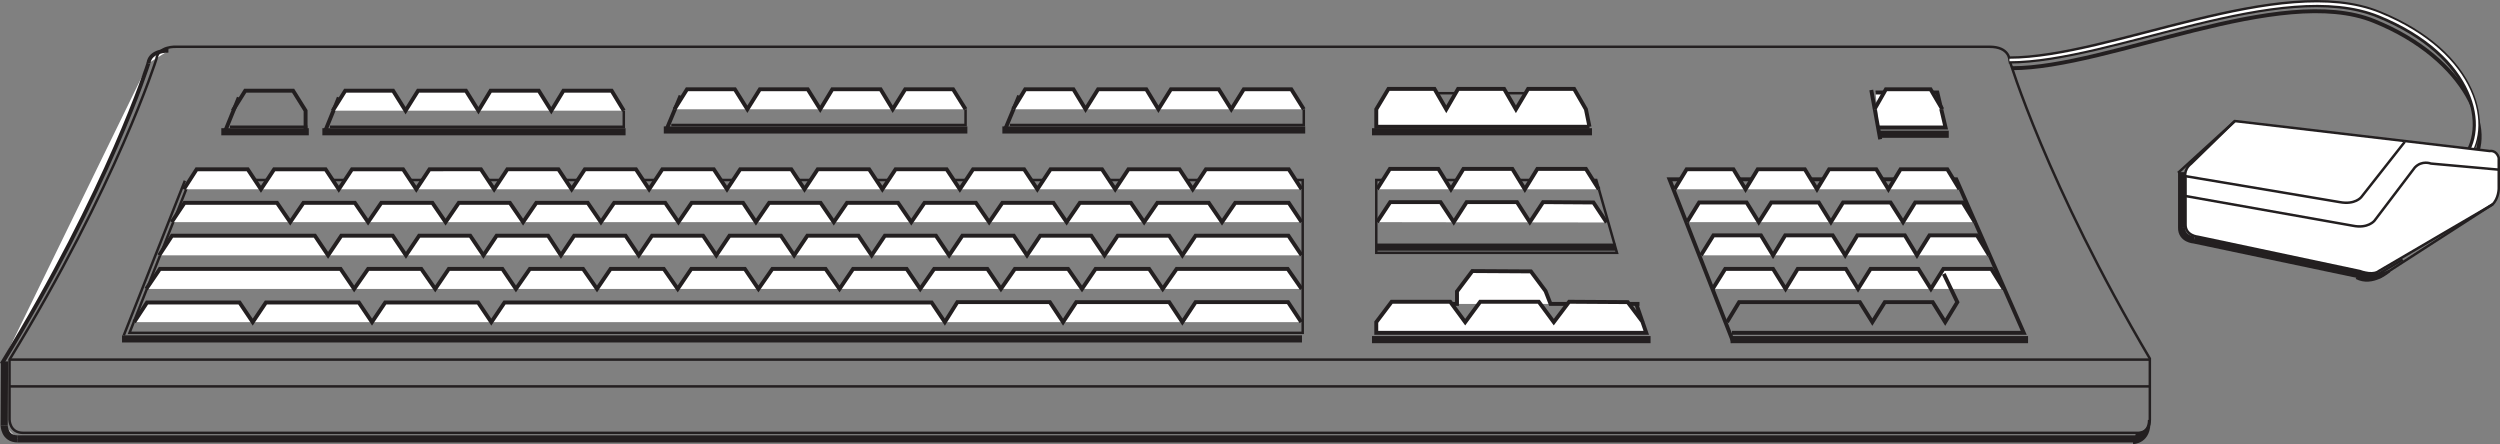<svg xmlns="http://www.w3.org/2000/svg" width="504.011" height="89.53"><rect width="100%" height="100%" fill="#808080" stroke="none"/><path fill="none" stroke="#231f20" stroke-width="1.439" d="M348.888 68.47h59.977M392.88 27.067h-14.183"/><path fill="#fff" d="M.337 73.364c21.668-35.422 29.59-60.62 29.59-60.62L.337 73.363"/><path fill="none" stroke="#231f20" stroke-width=".791" d="M.337 73.364c21.668-35.422 29.59-60.62 29.59-60.62"/><path fill="#fff" d="M29.927 12.743c.36-2.664 4.031-2.523 4.031-2.523l-4.03 2.523"/><path fill="none" stroke="#231f20" stroke-width=".791" d="M29.927 12.743c.36-2.664 4.031-2.523 4.031-2.523"/><path fill="none" stroke="#231f20" stroke-width=".504" d="M405.119 12.095s7.418 24.84 28.297 60.191v12.313c0 3.023-2.735 2.664-2.735 2.664H4.654c-2.735 0-2.735-2.664-2.735-2.664V72.5c21.672-35.352 29.594-60.55 29.594-60.55.36-2.74 4.031-2.52 4.031-2.52h365.543c4.032 0 4.032 2.664 4.032 2.664zm0 0"/><path fill="none" stroke="#231f20" stroke-width=".504" d="M125.76 22.317v3.239H66.504m210.958 10.73v14.688h48.528l-4.176-14.688zm0 0"/><path fill="none" stroke="#231f20" stroke-width=".791" d="M349.177 67.102h58.82l-13.605-30.96h-57.816l12.886 32.902"/><path fill="none" stroke="#231f20" stroke-width=".504" d="M433.416 72.5H1.919m.001 5.4h431.496"/><path fill="#fff" d="M378.119 18.645h12.457l1.656 7.055h-13.465l-.648-7.055"/><path fill="none" stroke="#231f20" stroke-width=".791" d="M378.119 18.645h12.457l1.656 7.055h-13.465"/><path fill="none" stroke="#231f20" stroke-width=".504" d="M315.263 18.79h-33.265"/><path fill="none" stroke="#231f20" stroke-width=".791" d="M405.623 13.75c19.511 0 54.144-17.21 73.007-9.503 18.868 7.629 24.77 22.75 19.368 28.871"/><path fill="none" stroke="#231f20" stroke-width="1.439" d="M404.974 12.095c20.52 0 54.723-17.282 74.524-9.22 19.87 8.067 22.894 23.184 17.132 29.52"/><path fill="none" stroke="#fff" stroke-width=".504" d="M405.119 12.095c20.52 0 54.722-17.282 74.593-9.22 19.801 8.067 22.825 23.184 17.137 29.52"/><path fill="#fff" d="M440.615 35.852v9.36c-.07 2.305 2.52 2.52 2.52 2.52l32.616 6.913c2.809 1.008 3.817 0 3.817 0l22.894-13.39c1.297-1.227 1.297-3.242 1.297-3.242V31.82c-.504-1.656-1.8-1.367-1.8-1.367l-51.407-6.047-8.785 8.567c-1.656 1.296-1.152 2.878-1.152 2.878"/><path fill="none" stroke="#231f20" stroke-width=".504" d="M440.615 35.852v9.36c-.07 2.305 2.52 2.52 2.52 2.52l32.616 6.913c2.809 1.008 3.817 0 3.817 0l22.894-13.39c1.297-1.227 1.297-3.242 1.297-3.242V31.82c-.504-1.656-1.8-1.367-1.8-1.367l-51.407-6.047-8.785 8.567c-1.656 1.296-1.152 2.878-1.152 2.878zm0 0"/><path fill="#fff" d="m440.47 35.493 31.25 5.258c3.094.574 4.32-1.008 4.32-1.008l8.782-11.16-44.352 6.91"/><path fill="none" stroke="#231f20" stroke-width=".504" d="m440.47 35.493 31.25 5.258c3.094.574 4.32-1.008 4.32-1.008l8.782-11.16"/><path fill="none" stroke="#231f20" stroke-width=".504" d="m440.615 39.524 33.695 5.977c3.098.648 4.395-1.008 4.395-1.008l8.136-10.726c1.438-1.512 3.239-.793 3.239-.793l13.609 1.222"/><path fill="none" stroke="#231f20" stroke-width="1.439" d="M439.822 34.7v11.16m0 0c-.07 2.375 2.523 2.52 2.523 2.52m0 0 33.84 7.129"/><path fill="#fff" d="m450.552 24.407-11.449 10.438 11.45-10.438"/><path fill="none" stroke="#231f20" stroke-width=".504" d="m450.552 24.407-11.449 10.438"/><path fill="#fff" d="m479.642 55.942 22.895-14.761-22.895 14.761"/><path fill="none" stroke="#231f20" stroke-width=".504" d="m479.642 55.942 22.895-14.761"/><path fill="#231f20" d="M476.33 54.934c2.878 1.008 5.398-.289 5.398-.289s-3.383 3.098-6.695 1.368l1.297-1.079"/><path fill="none" stroke="#231f20" stroke-width=".504" d="M476.33 54.934c2.878 1.008 5.398-.289 5.398-.289s-3.383 3.098-6.695 1.368"/><path fill="#231f20" d="m479.064 55.509 5.328-3.168-5.328 3.168"/><path fill="none" stroke="#231f20" stroke-width=".504" d="m479.064 55.509 5.328-3.168"/><path fill="none" stroke="#231f20" stroke-width="1.439" d="M430.896 88.485H3.576"/><path fill="#fff" d="M3.576 88.485C.84 88.485.84 85.751.84 85.751l2.735 2.734"/><path fill="none" stroke="#231f20" stroke-width="1.439" d="M3.576 88.485C.84 88.485.84 85.751.84 85.751"/><path fill="#fff" d="m.841 85.75.07-12.89-.07 12.89"/><path fill="none" stroke="#231f20" stroke-width="1.439" d="m.841 85.75.07-12.89"/><path fill="#231f20" d="M430.033 89.278s3.527 0 3.238-4.61c0 3.024-2.664 2.74-2.664 2.74l-.574 1.87"/><path fill="none" stroke="#231f20" stroke-width=".504" d="M430.033 89.278s3.527 0 3.238-4.61c0 3.024-2.664 2.74-2.664 2.74"/><path fill="none" stroke="#231f20" stroke-width="1.439" d="M276.6 68.47h56.16m-55.298-18.649h48.243"/><path fill="none" stroke="#231f20" stroke-width=".504" d="M38.279 36.286H262.63v30.816H26.11Zm0 0"/><path fill="none" stroke="#231f20" stroke-width=".791" d="m65.494 26.563 2.808-6.91"/><path fill="none" stroke="#231f20" stroke-width="1.439" d="M126.119 26.563h-61.13m211.611 0h44.35"/><path fill="#fff" d="m379.056 28.079-1.8-9.937 1.8 9.937"/><path fill="none" stroke="#231f20" stroke-width=".791" d="m379.056 28.079-1.8-9.937"/><path fill="#fff" d="m262.416 38.157-2.594-4.031h-16.703l-2.664 4.031-2.66-4.031h-10.301l-2.664 4.031-2.66-4.031h-10.372l-2.664 4.031-2.664-4.031h-10.293l-2.664 4.031-2.664-4.031h-10.297l-2.664 4.031-2.664-4.031h-10.367l-2.664 4.031-2.664-4.031h-10.297l-2.664 4.031-2.664-4.031h-10.367l-2.664 4.031-2.665-4.031h-10.296l-2.664 4.031-2.665-4.031h-10.296l-2.664 4.031-2.665-4.031H86.591l-2.664 4.031-2.664-4.031H70.966l-2.664 4.031-2.664-4.031H55.271l-2.664 4.031-2.664-4.031H39.646l-2.59 4.031h225.36"/><path fill="none" stroke="#231f20" stroke-width=".791" d="m262.416 38.157-2.594-4.031h-16.703l-2.664 4.031-2.66-4.031h-10.301l-2.664 4.031-2.66-4.031h-10.372l-2.664 4.031-2.664-4.031h-10.293l-2.664 4.031-2.664-4.031h-10.297l-2.664 4.031-2.664-4.031h-10.367l-2.664 4.031-2.664-4.031h-10.297l-2.664 4.031-2.664-4.031h-10.367l-2.664 4.031-2.665-4.031h-10.296l-2.664 4.031-2.665-4.031h-10.296l-2.664 4.031-2.665-4.031H86.591l-2.664 4.031-2.664-4.031H70.966l-2.664 4.031-2.664-4.031H55.271l-2.664 4.031-2.664-4.031H39.646l-2.59 4.031"/><path fill="#fff" d="m262.416 58.247-2.81-4.035h-22.39l-2.808 4.035-2.735-4.035h-10.8l-2.739 4.035-2.804-4.035H204.6l-2.81 4.035-2.734-4.035h-10.73l-2.805 4.035-2.738-4.035h-10.801l-2.734 4.035-2.81-4.035h-10.726l-2.808 4.035-2.735-4.035h-10.8l-2.739 4.035-2.808-4.035h-10.727l-2.734 4.035-2.809-4.035h-10.73l-2.805 4.035-2.738-4.035H90.478l-2.734 4.035-2.809-4.035H74.208L71.4 58.247l-2.738-4.035h-36.43l-2.738 4.035h232.922"/><path fill="none" stroke="#231f20" stroke-width=".791" d="m262.416 58.247-2.81-4.035h-22.39l-2.808 4.035-2.735-4.035h-10.8l-2.739 4.035-2.804-4.035H204.6l-2.81 4.035-2.734-4.035h-10.73l-2.805 4.035-2.738-4.035h-10.801l-2.734 4.035-2.809-4.035h-10.727l-2.808 4.035-2.735-4.035h-10.8l-2.739 4.035-2.808-4.035h-10.727l-2.734 4.035-2.809-4.035h-10.73l-2.805 4.035-2.738-4.035H90.478l-2.734 4.035-2.809-4.035H74.208L71.4 58.247l-2.738-4.035h-36.43l-2.738 4.035"/><path fill="none" stroke="#231f20" stroke-width="1.439" d="M262.486 68.325H24.599"/><path fill="none" stroke="#231f20" stroke-width=".504" d="m24.958 67.606 12.313-31.175"/><path fill="#fff" d="m125.76 22.317-2.45-4.031h-9.719l-2.449 4.031-2.52-4.031h-9.718l-2.45 4.031-2.519-4.031h-9.648l-2.52 4.031-2.52-4.031H69.6l-2.52 4.031h58.68"/><path fill="none" stroke="#231f20" stroke-width=".791" d="m125.76 22.317-2.45-4.031h-9.719l-2.449 4.031-2.52-4.031h-9.718l-2.45 4.031-2.519-4.031h-9.648l-2.52 4.031-2.52-4.031H69.6l-2.52 4.031"/><path fill="none" stroke="#231f20" stroke-width=".504" d="M61.966 25.556h-15.62"/><path fill="none" stroke="#231f20" stroke-width=".791" d="m45.337 26.563 2.805-6.91"/><path fill="none" stroke="#231f20" stroke-width="1.439" d="M62.255 26.563h-17.64"/><path fill="none" stroke="#231f20" stroke-width=".791" d="m46.92 22.317 2.519-4.031h9.648l2.52 4.031v4.32"/><path fill="none" stroke="#231f20" stroke-width=".504" d="M262.85 22.028v3.168h-59.26"/><path fill="none" stroke="#231f20" stroke-width=".791" d="m202.583 26.204 2.88-6.91"/><path fill="none" stroke="#231f20" stroke-width="1.439" d="M263.134 26.204H202.08"/><path fill="#fff" d="m262.85 22.028-2.52-4.031h-9.579l-2.52 4.031-2.519-4.031h-9.648l-2.52 4.031-2.449-4.031h-9.719l-2.52 4.031-2.448-4.031h-9.719l-2.45 4.031h58.61"/><path fill="none" stroke="#231f20" stroke-width=".791" d="m262.85 22.028-2.52-4.031h-9.579l-2.52 4.031-2.519-4.031h-9.648l-2.52 4.031-2.449-4.031h-9.719l-2.52 4.031-2.448-4.031h-9.72l-2.448 4.031"/><path fill="none" stroke="#231f20" stroke-width=".504" d="M194.662 22.028v3.168h-59.325"/><path fill="none" stroke="#231f20" stroke-width=".791" d="m134.326 26.204 2.882-6.91"/><path fill="none" stroke="#231f20" stroke-width="1.439" d="M195.025 26.204h-61.203"/><path fill="#fff" d="m194.662 22.028-2.52-4.031h-9.648l-2.52 4.031-2.445-4.031h-9.723l-2.445 4.031-2.52-4.031h-9.648l-2.52 4.031-2.523-4.031h-9.645l-2.523 4.031h58.68"/><path fill="none" stroke="#231f20" stroke-width=".791" d="m194.662 22.028-2.52-4.031h-9.648l-2.52 4.031-2.445-4.031h-9.723l-2.445 4.031-2.52-4.031h-9.648l-2.52 4.031-2.523-4.031h-9.645l-2.523 4.031"/><path fill="#fff" d="m262.416 44.782-2.594-3.89h-10.797l-2.664 3.89-2.664-3.89H233.33l-2.668 3.89-2.664-3.89h-10.293l-2.664 3.89-2.665-3.89H202.08l-2.664 3.89-2.665-3.89h-10.367l-2.664 3.89-2.664-3.89H170.76l-2.664 3.89-2.664-3.89h-10.367l-2.664 3.89-2.594-3.89H139.44l-2.664 3.89-2.664-3.89h-10.297l-2.664 3.89-2.66-3.89H108.12l-2.664 3.89-2.664-3.89H92.494l-2.664 3.89-2.66-3.89H76.872l-2.665 3.89-2.664-3.89H61.177l-2.664 3.89-2.664-3.89H37.201l-2.594 3.89h227.809"/><path fill="none" stroke="#231f20" stroke-width=".791" d="m262.416 44.782-2.594-3.89h-10.797l-2.664 3.89-2.664-3.89H233.33l-2.668 3.89-2.664-3.89h-10.293l-2.664 3.89-2.665-3.89H202.08l-2.664 3.89-2.665-3.89h-10.367l-2.664 3.89-2.664-3.89H170.76l-2.664 3.89-2.664-3.89h-10.367l-2.664 3.89-2.594-3.89H139.44l-2.664 3.89-2.664-3.89h-10.297l-2.664 3.89-2.66-3.89H108.12l-2.664 3.89-2.664-3.89H92.494l-2.664 3.89-2.66-3.89H76.872l-2.665 3.89-2.664-3.89H61.177l-2.664 3.89-2.664-3.89H37.201l-2.594 3.89"/><path fill="#fff" d="m262.416 51.477-2.665-3.96h-18.718l-2.664 3.96-2.664-3.96h-10.368l-2.664 3.96-2.664-3.96h-10.297l-2.664 3.96-2.664-3.96h-10.367l-2.664 3.96-2.664-3.96h-10.297l-2.664 3.96-2.664-3.96h-10.297l-2.664 3.96-2.664-3.96h-10.367l-2.664 3.96-2.664-3.96h-10.297l-2.664 3.96-2.664-3.96H115.75l-2.664 3.96-2.593-3.96h-10.368l-2.66 3.96-2.668-3.96H84.505l-2.664 3.96-2.664-3.96h-10.37l-2.665 3.96-2.664-3.96H34.681l-2.594 3.96h230.329"/><path fill="none" stroke="#231f20" stroke-width=".791" d="m262.416 51.477-2.665-3.96h-18.718l-2.664 3.96-2.664-3.96h-10.368l-2.664 3.96-2.664-3.96h-10.297l-2.664 3.96-2.664-3.96h-10.367l-2.664 3.96-2.664-3.96h-10.297l-2.664 3.96-2.664-3.96h-10.297l-2.664 3.96-2.664-3.96h-10.367l-2.664 3.96-2.664-3.96h-10.297l-2.664 3.96-2.664-3.96H115.75l-2.664 3.96-2.593-3.96h-10.368l-2.66 3.96-2.668-3.96H84.505l-2.664 3.96-2.664-3.96h-10.37l-2.665 3.96-2.664-3.96H34.681l-2.594 3.96"/><path fill="#fff" d="m262.345 64.942-2.664-4.031h-18.648l-2.664 4.031-2.664-4.031h-18.723l-2.664 4.031-2.664-4.031h-18.645l-2.523 4.031-2.664-3.96h-86.11l-2.664 3.96-2.664-3.96H77.662l-2.664 3.96-2.66-3.96H53.614l-2.664 3.96-2.664-3.96H29.638l-2.59 3.96h235.297"/><path fill="none" stroke="#231f20" stroke-width=".791" d="m262.345 64.942-2.664-4.031h-18.648l-2.664 4.031-2.664-4.031h-18.723l-2.664 4.031-2.664-4.031h-18.645l-2.523 4.031-2.664-3.96h-86.11l-2.664 3.96-2.664-3.96H77.662l-2.664 3.96-2.66-3.96H53.614l-2.664 3.96-2.664-3.96H29.638l-2.59 3.96"/><path fill="#fff" stroke="#231f20" stroke-width=".791" d="M320.447 25.556h-42.985v-3.528l2.45-4.101h9.289l2.375 4.101 2.375-4.101h9.289l2.375 4.101 2.449-4.101h9.289l2.375 4.101.719 3.528"/><path fill="#fff" d="m277.607 38.157 2.594-4.105h9.789l2.523 4.105 2.52-4.105h9.863l2.52 4.105 2.519-4.105h9.793l2.59 4.105h-44.711"/><path fill="none" stroke="#231f20" stroke-width=".791" d="m277.607 38.157 2.594-4.105h9.789l2.523 4.105 2.52-4.105h9.863l2.52 4.105 2.519-4.105h9.793l2.59 4.105"/><path fill="#fff" d="m277.607 44.782 2.664-4.031h10.152l2.664 4.031 2.594-4.031h10.149l2.593 4.031 2.664-4.031 10.153.07 2.664 4.031-46.297-.07"/><path fill="none" stroke="#231f20" stroke-width=".791" d="m277.607 44.782 2.664-4.031h10.152l2.664 4.031 2.594-4.031h10.149l2.593 4.031 2.664-4.031 10.153.07 2.664 4.031"/><path fill="#fff" d="M330.529 61.27h-17.93l-1.008-2.593-2.953-3.961-11.808-.07-3.094 4.105v2.52h-9.719 46.512"/><path fill="none" stroke="#231f20" stroke-width=".791" d="M330.529 61.27h-17.93l-1.008-2.593-2.953-3.961-11.808-.07-3.094 4.105v2.52h-9.719"/><path fill="#fff" d="m331.248 65.013-3.098-4.102-11.805-.074-3.097 4.105-3.024-4.105h-11.808l-3.024 4.105-3.023-4.105H280.56l-3.098 4.105v2.16h54.434l-2.016-5.832 1.368 3.743"/><path fill="none" stroke="#231f20" stroke-width=".791" d="m331.248 65.013-3.098-4.102-11.805-.074-3.097 4.105-3.024-4.105h-11.808l-3.024 4.105-3.023-4.105H280.56l-3.098 4.105v2.16h54.434l-2.016-5.832"/><path fill="#fff" d="m395.04 38.157-2.449-4.031h-9.433l-2.446 4.031-2.449-4.031h-9.504l-2.449 4.031-2.445-4.031h-9.504l-2.45 4.031-2.449-4.031h-9.43l-2.449 4.031h57.458"/><path fill="none" stroke="#231f20" stroke-width=".791" d="m395.04 38.157-2.449-4.031h-9.433l-2.446 4.031-2.449-4.031h-9.504l-2.449 4.031-2.445-4.031h-9.504l-2.45 4.031-2.449-4.031h-9.43l-2.449 4.031"/><path fill="#fff" d="m398.134 44.782-2.445-3.96h-9.578l-2.45 3.96-2.519-3.96h-9.574l-2.45 3.96-2.445-3.96h-9.578l-2.52 3.96-2.449-3.96h-9.574l-2.449 3.96h58.031"/><path fill="none" stroke="#231f20" stroke-width=".791" d="m398.134 44.782-2.445-3.96h-9.578l-2.45 3.96-2.519-3.96h-9.574l-2.45 3.96-2.445-3.96h-9.578l-2.52 3.96-2.449-3.96h-9.574l-2.449 3.96"/><path fill="#fff" d="m401.017 51.477-2.45-4.03h-9.577l-2.52 4.03-2.445-4.03h-9.578l-2.45 4.03-2.519-4.03h-9.574l-2.45 4.03-2.445-4.03h-9.578l-2.52 4.03h58.106"/><path fill="none" stroke="#231f20" stroke-width=".791" d="m401.017 51.477-2.45-4.03h-9.577l-2.52 4.03-2.445-4.03h-9.578l-2.45 4.03-2.519-4.03h-9.574l-2.45 4.03-2.445-4.03h-9.578l-2.52 4.03"/><path fill="#fff" d="m403.966 58.247-2.52-4.035h-9.648l-2.52 4.035-2.519-4.035h-9.648l-2.52 4.035-2.449-4.035h-9.719l-2.449 4.035-2.52-4.035h-9.648l-2.52 4.035h58.68"/><path fill="none" stroke="#231f20" stroke-width=".791" d="m403.966 58.247-2.52-4.035h-9.648l-2.52 4.035-2.519-4.035h-9.648l-2.52 4.035-2.449-4.035h-9.719l-2.449 4.035-2.52-4.035h-9.648l-2.52 4.035"/><path fill="none" stroke="#231f20" stroke-width=".791" d="m348.17 64.942 2.445-4.031h24.336l2.52 4.031 2.519-4.031h9.648l2.52 4.031 2.449-4.031-2.734-5.691"/><path fill="#fff" d="m391.583 22.028-2.375-4.031h-9l-2.304 4.031h13.68"/><path fill="none" stroke="#231f20" stroke-width=".791" d="m391.583 22.028-2.375-4.031h-9l-2.304 4.031"/></svg>
